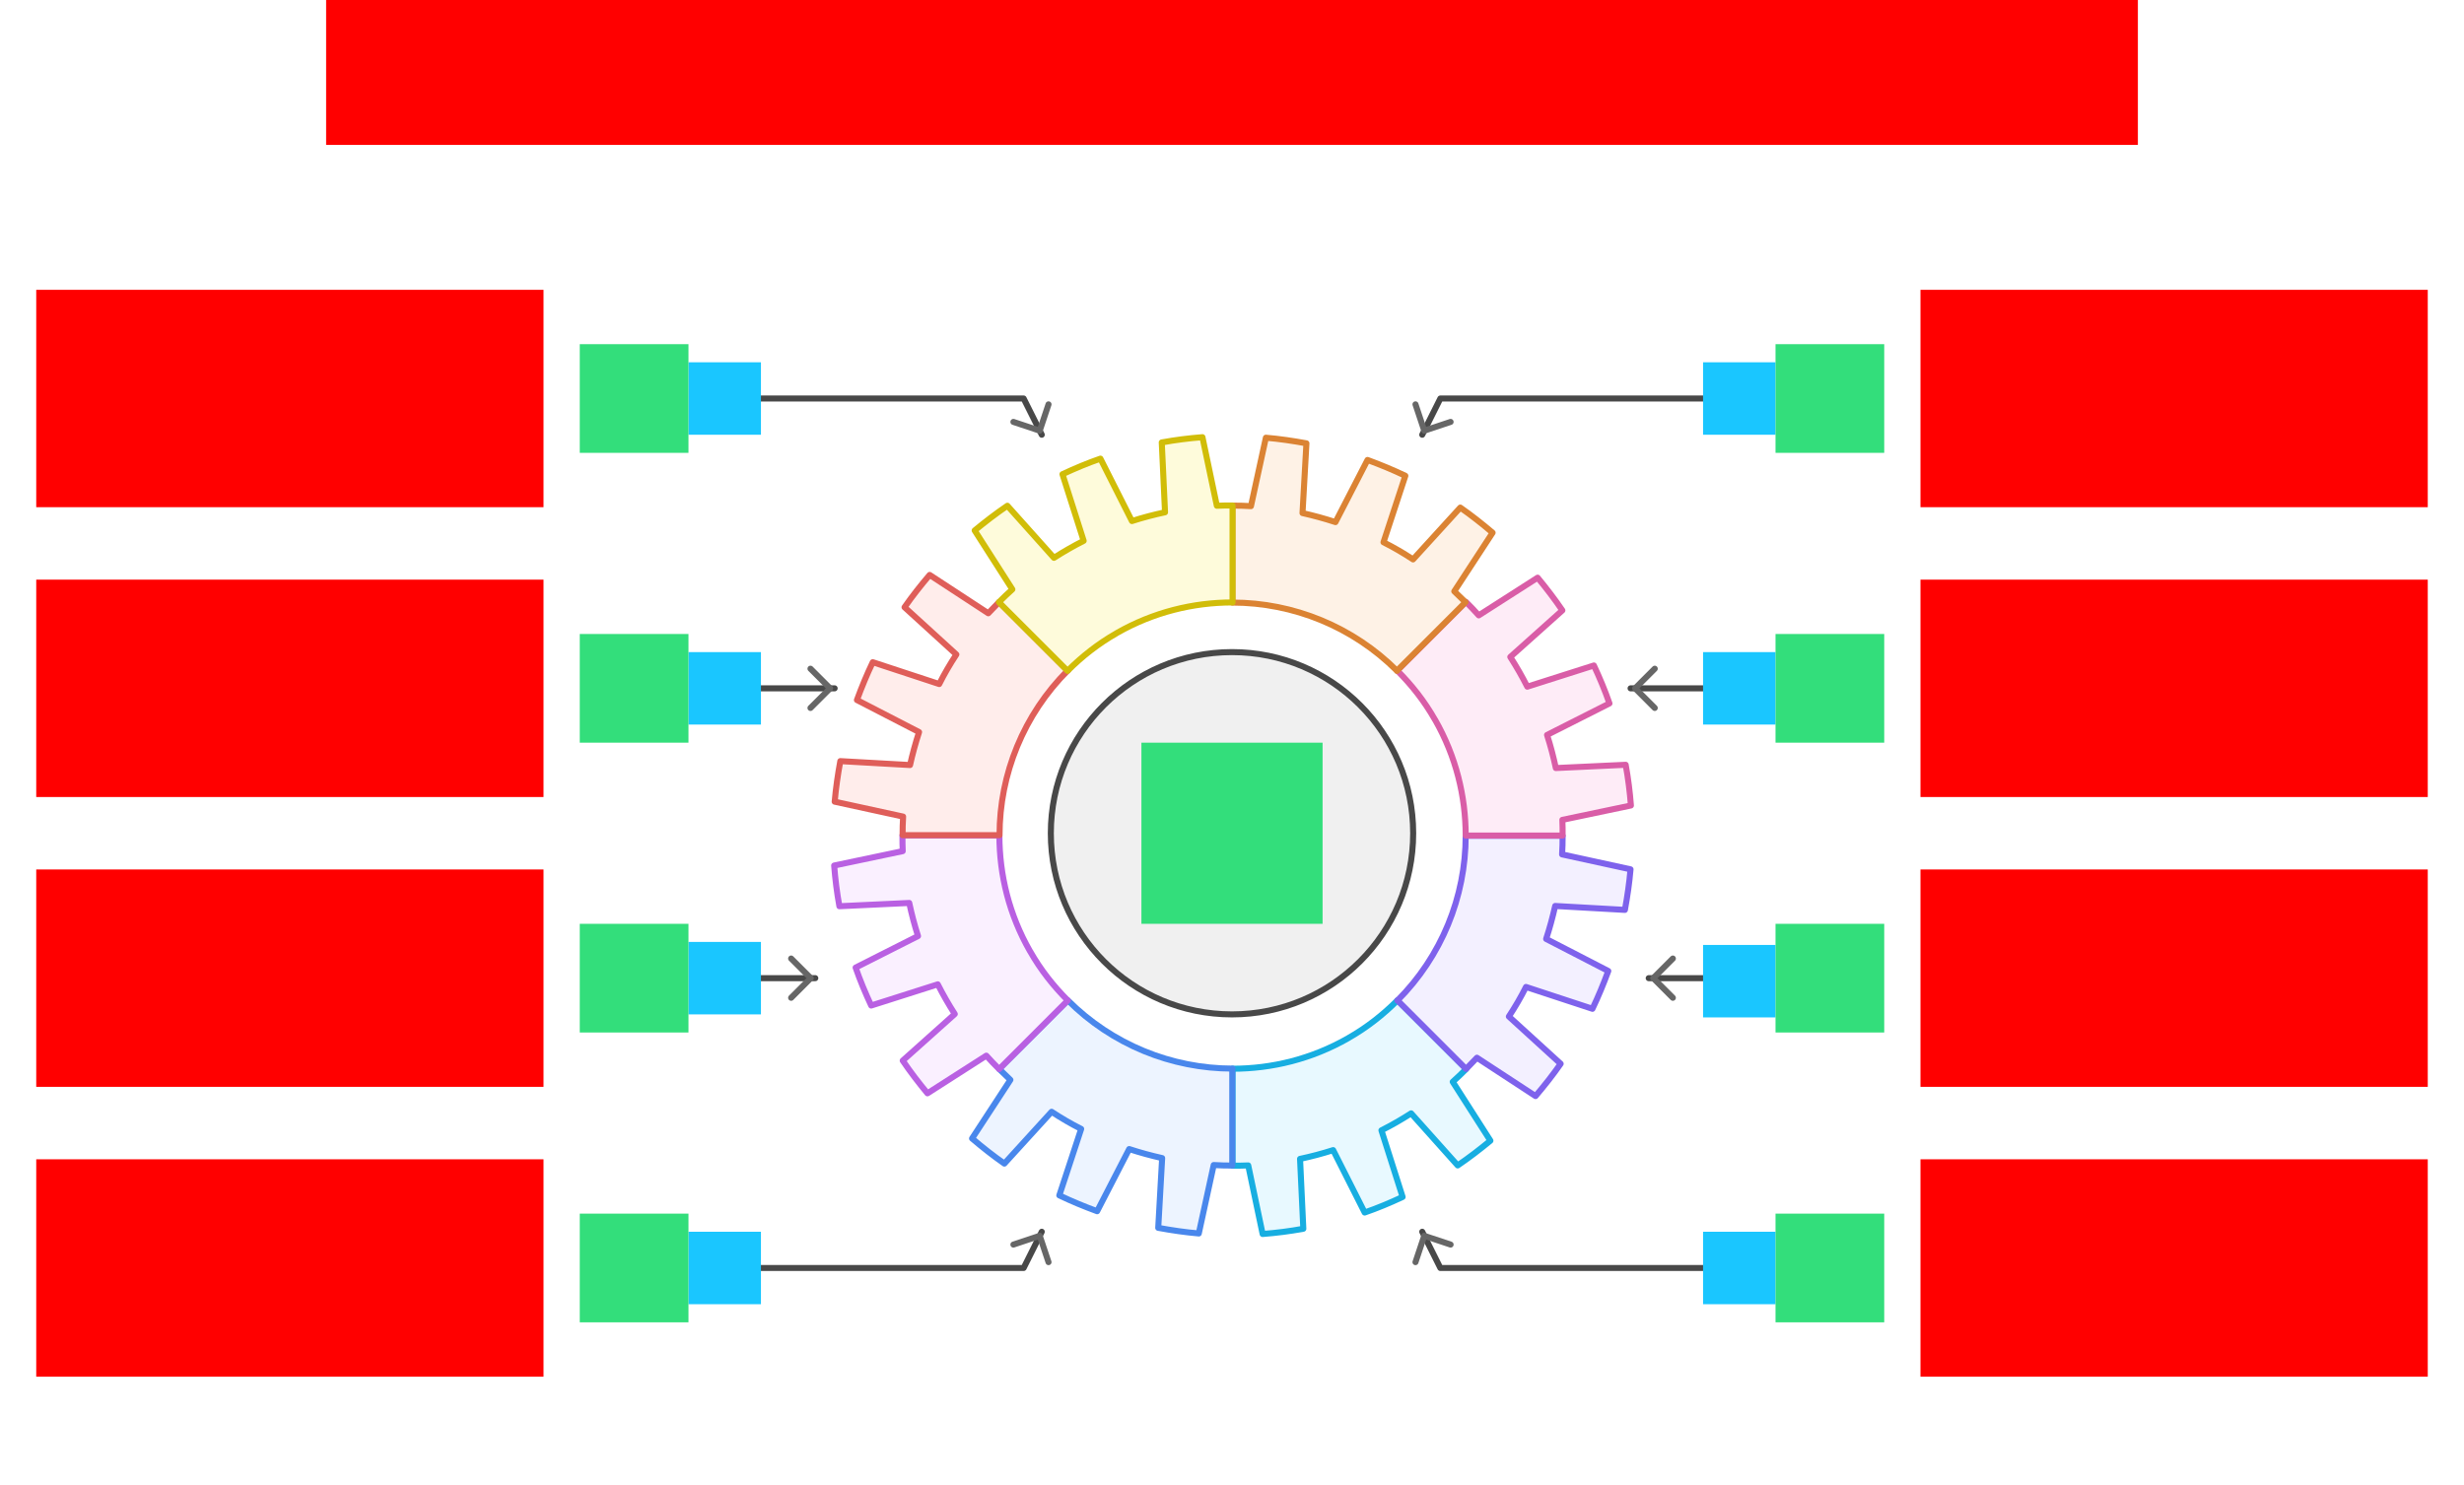 <svg xmlns="http://www.w3.org/2000/svg" width="816" height="492">
    <g id="Gear-v4--family--8">
        <g id="lines">
            <g id="g-0">
                <g id="cu">
                    <g id="cu_Vector">
                        <path id="Vector" transform="translate(348, 216)" fill="#f0f0f0" d="M 120 60 C 120 93.137 93.137 120 60 120 C 26.863 120 0 93.137 0 60 C 0 26.863 26.863 0 60 0 C 93.137 0 120 26.863 120 60 Z"/>
                        <path id="Vector_1" transform="translate(348, 216)" fill="none" stroke="#484848" stroke-width="2" stroke-linejoin="round" stroke-linecap="round" stroke-miterlimit="4" d="M 120 60 C 120 93.137 93.137 120 60 120 C 26.863 120 0 93.137 0 60 C 0 26.863 26.863 0 60 0 C 93.137 0 120 26.863 120 60 Z"/>
                    </g>
                </g>
            </g>
            <g id="g-8">
                <g id="cu_1">
                    <g id="cu_Vector_1">
                        <path id="Vector_2" transform="translate(408.179, 331.334)" fill="#e8f9ff" d="M 38.344 12.525 C 26.212 19.459 13.041 22.667 0 22.667 L 0 54.781 C 1.733 54.781 3.466 54.781 5.199 54.695 L 9.965 77.405 C 14.471 77.058 18.934 76.495 23.44 75.671 L 22.357 52.528 C 26.039 51.748 29.679 50.794 33.318 49.624 L 43.76 70.297 C 48.006 68.823 52.165 67.09 56.324 65.14 L 49.306 43.08 C 50.995 42.213 52.642 41.346 54.288 40.393 C 55.934 39.439 57.538 38.486 59.141 37.446 L 74.565 54.695 C 78.334 52.138 81.93 49.364 85.397 46.504 L 72.918 27.001 C 74.435 25.614 75.951 24.227 77.381 22.753 L 54.635 0 C 49.869 4.767 44.496 9.015 38.387 12.482 L 38.344 12.525 Z"/>
                        <path id="Vector_3" transform="translate(408.179, 331.334)" fill="none" stroke="#17aee1" stroke-width="2" stroke-linejoin="round" stroke-linecap="round" stroke-miterlimit="4" d="M 38.344 12.525 C 26.212 19.459 13.041 22.667 0 22.667 L 0 54.781 C 1.733 54.781 3.466 54.781 5.199 54.695 L 9.965 77.405 C 14.471 77.058 18.934 76.495 23.44 75.671 L 22.357 52.528 C 26.039 51.748 29.679 50.794 33.318 49.624 L 43.76 70.297 C 48.006 68.823 52.165 67.09 56.324 65.14 L 49.306 43.08 C 50.995 42.213 52.642 41.346 54.288 40.393 C 55.934 39.439 57.538 38.486 59.141 37.446 L 74.565 54.695 C 78.334 52.138 81.93 49.364 85.397 46.504 L 72.918 27.001 C 74.435 25.614 75.951 24.227 77.381 22.753 L 54.635 0 C 49.869 4.767 44.496 9.015 38.387 12.482 L 38.344 12.525 Z"/>
                    </g>
                </g>
                <g id="ar-with-terminator">
                    <path id="line" marker-end="url(#arrow)" data-entity-classes="LeaderLine" transform="translate(471, 408)" fill="none" stroke="#484848" stroke-width="2" stroke-linejoin="round" stroke-linecap="round" stroke-miterlimit="4" d="M 105 12 L 6 12 L 0 0"/>
                </g>
            </g>
            <g id="g-7">
                <g id="cu_2">
                    <g id="cu_Vector_2">
                        <path id="Vector_4" transform="translate(321.916, 331.334)" fill="#edf4ff" d="M 86.263 22.623 C 66.03 22.623 46.316 14.605 31.715 0 L 8.969 22.753 C 10.182 23.967 11.438 25.18 12.695 26.351 L 0 45.767 C 3.466 48.714 7.019 51.531 10.702 54.088 L 26.343 36.925 C 29.505 39.006 32.755 40.913 36.134 42.603 L 28.899 64.62 C 32.971 66.57 37.174 68.303 41.42 69.864 L 52.035 49.277 C 55.631 50.447 59.271 51.444 62.953 52.268 L 61.654 75.368 C 66.116 76.191 70.579 76.841 75.085 77.231 L 80.024 54.565 C 82.06 54.695 84.097 54.738 86.176 54.738 L 86.176 22.623 L 86.263 22.623 Z"/>
                        <path id="Vector_5" transform="translate(321.916, 331.334)" fill="none" stroke="#4987ec" stroke-width="2" stroke-linejoin="round" stroke-linecap="round" stroke-miterlimit="4" d="M 86.263 22.623 C 66.03 22.623 46.316 14.605 31.715 0 L 8.969 22.753 C 10.182 23.967 11.438 25.18 12.695 26.351 L 0 45.767 C 3.466 48.714 7.019 51.531 10.702 54.088 L 26.343 36.925 C 29.505 39.006 32.755 40.913 36.134 42.603 L 28.899 64.62 C 32.971 66.57 37.174 68.303 41.42 69.864 L 52.035 49.277 C 55.631 50.447 59.271 51.444 62.953 52.268 L 61.654 75.368 C 66.116 76.191 70.579 76.841 75.085 77.231 L 80.024 54.565 C 82.06 54.695 84.097 54.738 86.176 54.738 L 86.176 22.623 L 86.263 22.623 Z"/>
                    </g>
                </g>
                <g id="ar-with-terminator_1" data-entity-classes="leaderLine Numbering ChartDot Hero DescTitle Skin SpeechBubble">
                    <path id="line_1" marker-end="url(#arrow)" data-entity-classes="LeaderLine" transform="translate(240, 408)" fill="none" stroke="#484848" stroke-width="2" stroke-linejoin="round" stroke-linecap="round" stroke-miterlimit="4" d="M 0 12 L 99 12 L 105 0"/>
                </g>
            </g>
            <g id="g-6">
                <g id="cu_3">
                    <g id="cu_Vector_3">
                        <path id="Vector_6" transform="translate(462.771, 276.856)" fill="#f3f0ff" d="M 0 54.478 L 22.746 77.231 C 23.959 76.018 25.173 74.761 26.343 73.504 L 45.753 86.203 C 48.699 82.736 51.515 79.182 54.072 75.498 L 36.914 59.852 C 38.994 56.688 40.9 53.438 42.59 50.057 L 64.6 57.295 C 66.549 53.221 68.282 49.017 69.842 44.77 L 49.262 34.152 C 50.432 30.555 51.428 26.914 52.252 23.23 L 75.345 24.53 C 76.168 20.066 76.818 15.602 77.208 11.095 L 54.548 6.154 C 54.678 4.117 54.721 2.08 54.721 0 L 22.616 0 C 22.616 20.24 14.601 39.959 0 54.565 L 0 54.478 Z"/>
                        <path id="Vector_7" transform="translate(462.771, 276.856)" fill="none" stroke="#7e62ec" stroke-width="2" stroke-linejoin="round" stroke-linecap="round" stroke-miterlimit="4" d="M 0 54.478 L 22.746 77.231 C 23.959 76.018 25.173 74.761 26.343 73.504 L 45.753 86.203 C 48.699 82.736 51.515 79.182 54.072 75.498 L 36.914 59.852 C 38.994 56.688 40.9 53.438 42.59 50.057 L 64.6 57.295 C 66.549 53.221 68.282 49.017 69.842 44.77 L 49.262 34.152 C 50.432 30.555 51.428 26.914 52.252 23.23 L 75.345 24.53 C 76.168 20.066 76.818 15.602 77.208 11.095 L 54.548 6.154 C 54.678 4.117 54.721 2.08 54.721 0 L 22.616 0 C 22.616 20.24 14.601 39.959 0 54.565 L 0 54.478 Z"/>
                    </g>
                </g>
                <g id="ar-with-terminator_2">
                    <path id="line_2" marker-end="url(#arrow)" data-entity-classes="LeaderLine" transform="translate(546, 324)" fill="none" stroke="#484848" stroke-width="2" stroke-linejoin="round" stroke-linecap="round" stroke-miterlimit="4" d="M 30 0 L 0 0"/>
                </g>
            </g>
            <g id="g-5">
                <g id="cu_4">
                    <g id="cu_Vector_4">
                        <path id="Vector_8" transform="translate(276.25, 276.726)" fill="#faf0ff" d="M 64.86 38.356 C 57.928 26.221 54.721 13.045 54.721 0 L 22.616 0 C 22.616 1.734 22.616 3.467 22.703 5.201 L 0 9.968 C 0.347 14.476 0.91 18.939 1.733 23.447 L 24.869 22.363 C 25.649 26.047 26.602 29.688 27.772 33.328 L 7.106 43.773 C 8.579 48.02 10.312 52.181 12.261 56.342 L 34.315 49.321 C 35.181 51.011 36.048 52.658 37.001 54.305 C 37.954 55.952 38.907 57.555 39.947 59.159 L 22.703 74.588 C 25.259 78.358 28.032 81.955 30.892 85.423 L 50.389 72.941 C 51.775 74.458 53.162 75.975 54.635 77.405 L 77.381 54.651 C 72.615 49.884 68.369 44.51 64.903 38.399 L 64.86 38.356 Z"/>
                        <path id="Vector_9" transform="translate(276.25, 276.726)" fill="none" stroke="#b960e2" stroke-width="2" stroke-linejoin="round" stroke-linecap="round" stroke-miterlimit="4" d="M 64.86 38.356 C 57.928 26.221 54.721 13.045 54.721 0 L 22.616 0 C 22.616 1.734 22.616 3.467 22.703 5.201 L 0 9.968 C 0.347 14.476 0.91 18.939 1.733 23.447 L 24.869 22.363 C 25.649 26.047 26.602 29.688 27.772 33.328 L 7.106 43.773 C 8.579 48.02 10.312 52.181 12.261 56.342 L 34.315 49.321 C 35.181 51.011 36.048 52.658 37.001 54.305 C 37.954 55.952 38.907 57.555 39.947 59.159 L 22.703 74.588 C 25.259 78.358 28.032 81.955 30.892 85.423 L 50.389 72.941 C 51.775 74.458 53.162 75.975 54.635 77.405 L 77.381 54.651 C 72.615 49.884 68.369 44.51 64.903 38.399 L 64.86 38.356 Z"/>
                    </g>
                </g>
                <g id="ar-with-terminator_3">
                    <path id="line_3" marker-end="url(#arrow)" data-entity-classes="LeaderLine" transform="translate(240, 324)" fill="none" stroke="#484848" stroke-width="2" stroke-linejoin="round" stroke-linecap="round" stroke-miterlimit="4" d="M 0 0 L 30 0"/>
                </g>
            </g>
            <g id="g-4">
                <g id="cu_5">
                    <g id="cu_Vector_5">
                        <path id="Vector_10" transform="translate(462.727, 191.347)" fill="#feecf7" d="M 12.521 47.067 C 19.454 59.202 22.66 72.377 22.66 85.423 L 54.765 85.423 C 54.765 83.689 54.765 81.955 54.678 80.222 L 77.381 75.454 C 77.034 70.947 76.471 66.483 75.648 61.976 L 52.512 63.059 C 51.732 59.375 50.779 55.735 49.609 52.094 L 70.276 41.65 C 68.802 37.402 67.069 33.242 65.12 29.081 L 43.066 36.102 C 42.2 34.412 41.334 32.765 40.38 31.118 C 39.427 29.471 38.474 27.867 37.434 26.264 L 54.678 10.835 C 52.122 7.064 49.349 3.467 46.489 0 L 26.992 12.482 C 25.606 10.965 24.22 9.448 22.746 8.018 L 0 30.771 C 4.766 35.539 9.012 40.913 12.478 47.024 L 12.521 47.067 Z"/>
                        <path id="Vector_11" transform="translate(462.727, 191.347)" fill="none" stroke="#d95da7" stroke-width="2" stroke-linejoin="round" stroke-linecap="round" stroke-miterlimit="4" d="M 12.521 47.067 C 19.454 59.202 22.66 72.377 22.66 85.423 L 54.765 85.423 C 54.765 83.689 54.765 81.955 54.678 80.222 L 77.381 75.454 C 77.034 70.947 76.471 66.483 75.648 61.976 L 52.512 63.059 C 51.732 59.375 50.779 55.735 49.609 52.094 L 70.276 41.65 C 68.802 37.402 67.069 33.242 65.12 29.081 L 43.066 36.102 C 42.2 34.412 41.334 32.765 40.38 31.118 C 39.427 29.471 38.474 27.867 37.434 26.264 L 54.678 10.835 C 52.122 7.064 49.349 3.467 46.489 0 L 26.992 12.482 C 25.606 10.965 24.22 9.448 22.746 8.018 L 0 30.771 C 4.766 35.539 9.012 40.913 12.478 47.024 L 12.521 47.067 Z"/>
                    </g>
                </g>
                <g id="ar-with-terminator_4">
                    <path id="line_4" marker-end="url(#arrow)" data-entity-classes="LeaderLine" transform="translate(540, 228)" fill="none" stroke="#484848" stroke-width="2" stroke-linejoin="round" stroke-linecap="round" stroke-miterlimit="4" d="M 36 0 L 0 0"/>
                </g>
            </g>
            <g id="g-3">
                <g id="cu_6">
                    <g id="cu_Vector_6">
                        <path id="Vector_12" transform="translate(276.423, 190.437)" fill="#ffedeb" d="M 77.208 31.725 L 54.461 8.971 C 53.248 10.185 52.035 11.442 50.865 12.698 L 31.455 0 C 28.509 3.467 25.693 7.021 23.136 10.705 L 40.294 26.351 C 38.214 29.514 36.308 32.765 34.618 36.145 L 12.608 28.908 C 10.658 32.981 8.925 37.185 7.365 41.433 L 27.946 52.051 C 26.776 55.648 25.779 59.289 24.956 62.973 L 1.863 61.672 C 1.04 66.136 0.39 70.6 0 75.108 L 22.66 80.048 C 22.53 82.085 22.486 84.122 22.486 86.203 L 54.591 86.203 C 54.591 65.963 62.607 46.243 77.208 31.638 L 77.208 31.725 Z"/>
                        <path id="Vector_13" transform="translate(276.423, 190.437)" fill="none" stroke="#df5e59" stroke-width="2" stroke-linejoin="round" stroke-linecap="round" stroke-miterlimit="4" d="M 77.208 31.725 L 54.461 8.971 C 53.248 10.185 52.035 11.442 50.865 12.698 L 31.455 0 C 28.509 3.467 25.693 7.021 23.136 10.705 L 40.294 26.351 C 38.214 29.514 36.308 32.765 34.618 36.145 L 12.608 28.908 C 10.658 32.981 8.925 37.185 7.365 41.433 L 27.946 52.051 C 26.776 55.648 25.779 59.289 24.956 62.973 L 1.863 61.672 C 1.04 66.136 0.39 70.6 0 75.108 L 22.66 80.048 C 22.53 82.085 22.486 84.122 22.486 86.203 L 54.591 86.203 C 54.591 65.963 62.607 46.243 77.208 31.638 L 77.208 31.725 Z"/>
                    </g>
                </g>
                <g id="ar-with-terminator_5">
                    <path id="line_5" marker-end="url(#arrow)" data-entity-classes="LeaderLine" transform="translate(240, 228)" fill="none" stroke="#484848" stroke-width="2" stroke-linejoin="round" stroke-linecap="round" stroke-miterlimit="4" d="M 0 0 L 36.407 0"/>
                </g>
            </g>
            <g id="g-2">
                <g id="cu_7">
                    <g id="cu_Vector_7">
                        <path id="Vector_14" transform="translate(408.127, 144.986)" fill="#fef2e6" d="M 54.461 77.231 L 77.208 54.478 C 75.995 53.264 74.738 52.051 73.482 50.881 L 86.176 31.465 C 82.71 28.517 79.157 25.7 75.475 23.143 L 59.834 40.306 C 56.671 38.226 53.422 36.319 50.042 34.628 L 57.278 12.612 C 53.205 10.662 49.002 8.928 44.756 7.368 L 34.141 27.954 C 30.545 26.784 26.906 25.787 23.223 24.964 L 24.523 1.864 C 20.06 1.04 15.598 0.39 11.092 0 L 6.152 22.667 C 4.116 22.537 2.08 22.493 0 22.493 L 0 54.608 C 20.233 54.608 39.947 62.626 54.548 77.231 L 54.461 77.231 Z"/>
                        <path id="Vector_15" transform="translate(408.127, 144.986)" fill="none" stroke="#db8333" stroke-width="2" stroke-linejoin="round" stroke-linecap="round" stroke-miterlimit="4" d="M 54.461 77.231 L 77.208 54.478 C 75.995 53.264 74.738 52.051 73.482 50.881 L 86.176 31.465 C 82.71 28.517 79.157 25.7 75.475 23.143 L 59.834 40.306 C 56.671 38.226 53.422 36.319 50.042 34.628 L 57.278 12.612 C 53.205 10.662 49.002 8.928 44.756 7.368 L 34.141 27.954 C 30.545 26.784 26.906 25.787 23.223 24.964 L 24.523 1.864 C 20.06 1.04 15.598 0.39 11.092 0 L 6.152 22.667 C 4.116 22.537 2.08 22.493 0 22.493 L 0 54.608 C 20.233 54.608 39.947 62.626 54.548 77.231 L 54.461 77.231 Z"/>
                    </g>
                </g>
                <g id="ar-with-terminator_6">
                    <path id="line_6" marker-end="url(#arrow)" data-entity-classes="LeaderLine" transform="translate(471, 132)" fill="none" stroke="#484848" stroke-width="2" stroke-linejoin="round" stroke-linecap="round" stroke-miterlimit="4" d="M 105 0 L 6 0 L 0 12"/>
                </g>
            </g>
            <g id="g-1">
                <g id="cu_8">
                    <g id="cu_Vector_8">
                        <path id="Vector_16" transform="translate(322.783, 144.813)" fill="#fefbdb" d="M 47.053 64.879 C 59.184 57.945 72.355 54.738 85.397 54.738 L 85.397 22.623 C 83.663 22.623 81.93 22.623 80.197 22.71 L 75.431 0 C 70.925 0.347 66.463 0.91 61.957 1.734 L 63.04 24.877 C 59.357 25.657 55.718 26.611 52.078 27.781 L 41.637 7.108 C 37.391 8.581 33.231 10.315 29.072 12.265 L 36.091 34.325 C 34.401 35.192 32.755 36.059 31.108 37.012 C 29.462 37.966 27.859 38.919 26.256 39.959 L 10.832 22.71 C 7.062 25.267 3.466 28.041 0 30.901 L 12.478 50.404 C 10.962 51.791 9.445 53.178 8.015 54.651 L 30.762 77.405 C 35.528 72.637 40.9 68.39 47.009 64.923 L 47.053 64.879 Z"/>
                        <path id="Vector_17" transform="translate(322.783, 144.813)" fill="none" stroke="#d1bd08" stroke-width="2" stroke-linejoin="round" stroke-linecap="round" stroke-miterlimit="4" d="M 47.053 64.879 C 59.184 57.945 72.355 54.738 85.397 54.738 L 85.397 22.623 C 83.663 22.623 81.93 22.623 80.197 22.71 L 75.431 0 C 70.925 0.347 66.463 0.91 61.957 1.734 L 63.04 24.877 C 59.357 25.657 55.718 26.611 52.078 27.781 L 41.637 7.108 C 37.391 8.581 33.231 10.315 29.072 12.265 L 36.091 34.325 C 34.401 35.192 32.755 36.059 31.108 37.012 C 29.462 37.966 27.859 38.919 26.256 39.959 L 10.832 22.71 C 7.062 25.267 3.466 28.041 0 30.901 L 12.478 50.404 C 10.962 51.791 9.445 53.178 8.015 54.651 L 30.762 77.405 C 35.528 72.637 40.9 68.39 47.009 64.923 L 47.053 64.879 Z"/>
                    </g>
                </g>
                <g id="ar-with-terminator_7">
                    <path id="line_7" marker-end="url(#arrow)" data-entity-classes="LeaderLine" transform="translate(240, 132)" fill="none" stroke="#484848" stroke-width="2" stroke-linejoin="round" stroke-linecap="round" stroke-miterlimit="4" d="M 0 0 L 99 0 L 105 12"/>
                </g>
            </g>
        </g>
        <path id="tx-cb-title" transform="matrix(1, -1.6081230200044232e-16, 1.6081230200044232e-16, 1, 108, 0)" fill="#ff00001a" d="M 0 0 L 600 0 L 600 48 L 0 48 L 0 0 Z"/>
        <rect id="bt-cc-remove-8" fill="#1ac6ff33" transform="matrix(1, -5.551115123125783e-17, 5.551115123125783e-17, 1, 564, 408)" width="24" height="24" rx="0" ry="0"/>
        <rect id="bt-cc-remove-7" fill="#1ac6ff33" transform="matrix(1, -5.551115123125783e-17, 5.551115123125783e-17, 1, 228, 408)" width="24" height="24" rx="0" ry="0"/>
        <rect id="bt-cc-remove-6" fill="#1ac6ff33" transform="matrix(1, -5.551115123125783e-17, 5.551115123125783e-17, 1, 564, 313)" width="24" height="24" rx="0" ry="0"/>
        <rect id="bt-cc-remove-5" fill="#1ac6ff33" transform="matrix(1, 0, 0, 1, 228, 312)" width="24" height="24" rx="0" ry="0"/>
        <rect id="bt-cc-remove-4" fill="#1ac6ff33" transform="matrix(1, -5.551115123125783e-17, 5.551115123125783e-17, 1, 564, 216)" width="24" height="24" rx="0" ry="0"/>
        <rect id="bt-cc-remove-3" fill="#1ac6ff33" transform="matrix(1, -5.551115123125783e-17, 5.551115123125783e-17, 1, 228, 216)" width="24" height="24" rx="0" ry="0"/>
        <rect id="bt-cc-remove-2" fill="#1ac6ff33" transform="matrix(1, -5.551115123125783e-17, 5.551115123125783e-17, 1, 564, 120)" width="24" height="24" rx="0" ry="0"/>
        <rect id="bt-cc-remove-1" fill="#1ac6ff33" transform="matrix(1, 0, 0, 1, 228, 120)" width="24" height="24" rx="0" ry="0"/>
        <path id="ic-cc-8" transform="matrix(1, 1.1102230246251565e-16, -1.1102230246251565e-16, 1, 588, 402)" fill="#33de7b1a" d="M 0 0 L 36 0 L 36 36 L 0 36 L 0 0 Z"/>
        <path id="ic-cc-7" transform="matrix(1, -5.551115123125783e-17, 5.551115123125783e-17, 1, 192, 402)" fill="#33de7b1a" d="M 0 0 L 36 0 L 36 36 L 0 36 L 0 0 Z"/>
        <path id="ic-cc-6" transform="translate(588, 306)" fill="#33de7b1a" d="M 0 0 L 36 0 L 36 36 L 0 36 L 0 0 Z"/>
        <path id="ic-cc-5" transform="matrix(1, -1.6653345369377348e-16, 1.6653345369377348e-16, 1, 192, 306)" fill="#33de7b1a" d="M 0 0 L 36 0 L 36 36 L 0 36 L 0 0 Z"/>
        <path id="ic-cc-4" transform="matrix(1, -1.6653345369377348e-16, 1.6653345369377348e-16, 1, 588, 210)" fill="#33de7b1a" d="M 0 0 L 36 0 L 36 36 L 0 36 L 0 0 Z"/>
        <path id="ic-cc-3" transform="translate(192, 210)" fill="#33de7b1a" d="M 0 0 L 36 0 L 36 36 L 0 36 L 0 0 Z"/>
        <path id="ic-cc-2" transform="matrix(1, -5.551115123125783e-17, 5.551115123125783e-17, 1, 588, 114)" fill="#33de7b1a" d="M 0 0 L 36 0 L 36 36 L 0 36 L 0 0 Z"/>
        <path id="ic-cc-1" transform="matrix(1, 1.1102230246251565e-16, -1.1102230246251565e-16, 1, 192, 114)" fill="#33de7b1a" d="M 0 0 L 36 0 L 36 36 L 0 36 L 0 0 Z"/>
        <path id="ic-cc-0" transform="matrix(1, 1.1102230246251565e-16, -1.1102230246251565e-16, 1, 378, 246)" fill="#33de7b1a" d="M 0 0 L 60 0 L 60 60 L 0 60 L 0 0 Z"/>
        <path id="tx-lc-8" transform="matrix(1, -5.551115123125783e-17, 5.551115123125783e-17, 1, 636, 384)" fill="#ff00001a" d="M 0 0 L 168 0 L 168 72 L 0 72 L 0 0 Z"/>
        <path id="tx-rc-7" transform="matrix(1, -5.551115123125783e-17, 5.551115123125783e-17, 1, 12, 384)" fill="#ff00001a" d="M 0 0 L 168 0 L 168 72 L 0 72 L 0 0 Z"/>
        <path id="tx-lc-6" transform="matrix(1, -5.551115123125783e-17, 5.551115123125783e-17, 1, 636, 288)" fill="#ff00001a" d="M 0 0 L 168 0 L 168 72 L 0 72 L 0 0 Z"/>
        <path id="tx-rc-5" transform="matrix(1, -5.551115123125783e-17, 5.551115123125783e-17, 1, 12, 288)" fill="#ff00001a" d="M 0 0 L 168 0 L 168 72 L 0 72 L 0 0 Z"/>
        <path id="tx-lc-4" transform="translate(636, 192)" fill="#ff00001a" d="M 0 0 L 168 0 L 168 72 L 0 72 L 0 0 Z"/>
        <path id="tx-rc-3" transform="translate(12, 192)" fill="#ff00001a" d="M 0 0 L 168 0 L 168 72 L 0 72 L 0 0 Z"/>
        <path id="tx-lc-2" transform="matrix(1, -5.551115123125783e-17, 5.551115123125783e-17, 1, 636, 96)" fill="#ff00001a" d="M 0 0 L 168 0 L 168 72 L 0 72 L 0 0 Z"/>
        <path id="tx-rc-1" transform="matrix(1, -5.551115123125783e-17, 5.551115123125783e-17, 1, 12, 96)" fill="#ff00001a" d="M 0 0 L 168 0 L 168 72 L 0 72 L 0 0 Z"/>
    </g>
    <defs >
        <marker id="arrow" viewBox="-13 -13 26 26" refX="0" refY="0" markerWidth="13" markerHeight="13" markerUnits="strokeWidth" orient="auto-start-reverse">
            <path d="M -8 -6.5 L -1.5 0 L -8 6.5" stroke="#666666" fill="none" stroke-width="2" stroke-linejoin="round" stroke-linecap="round"/>
        </marker>
    </defs>
</svg>